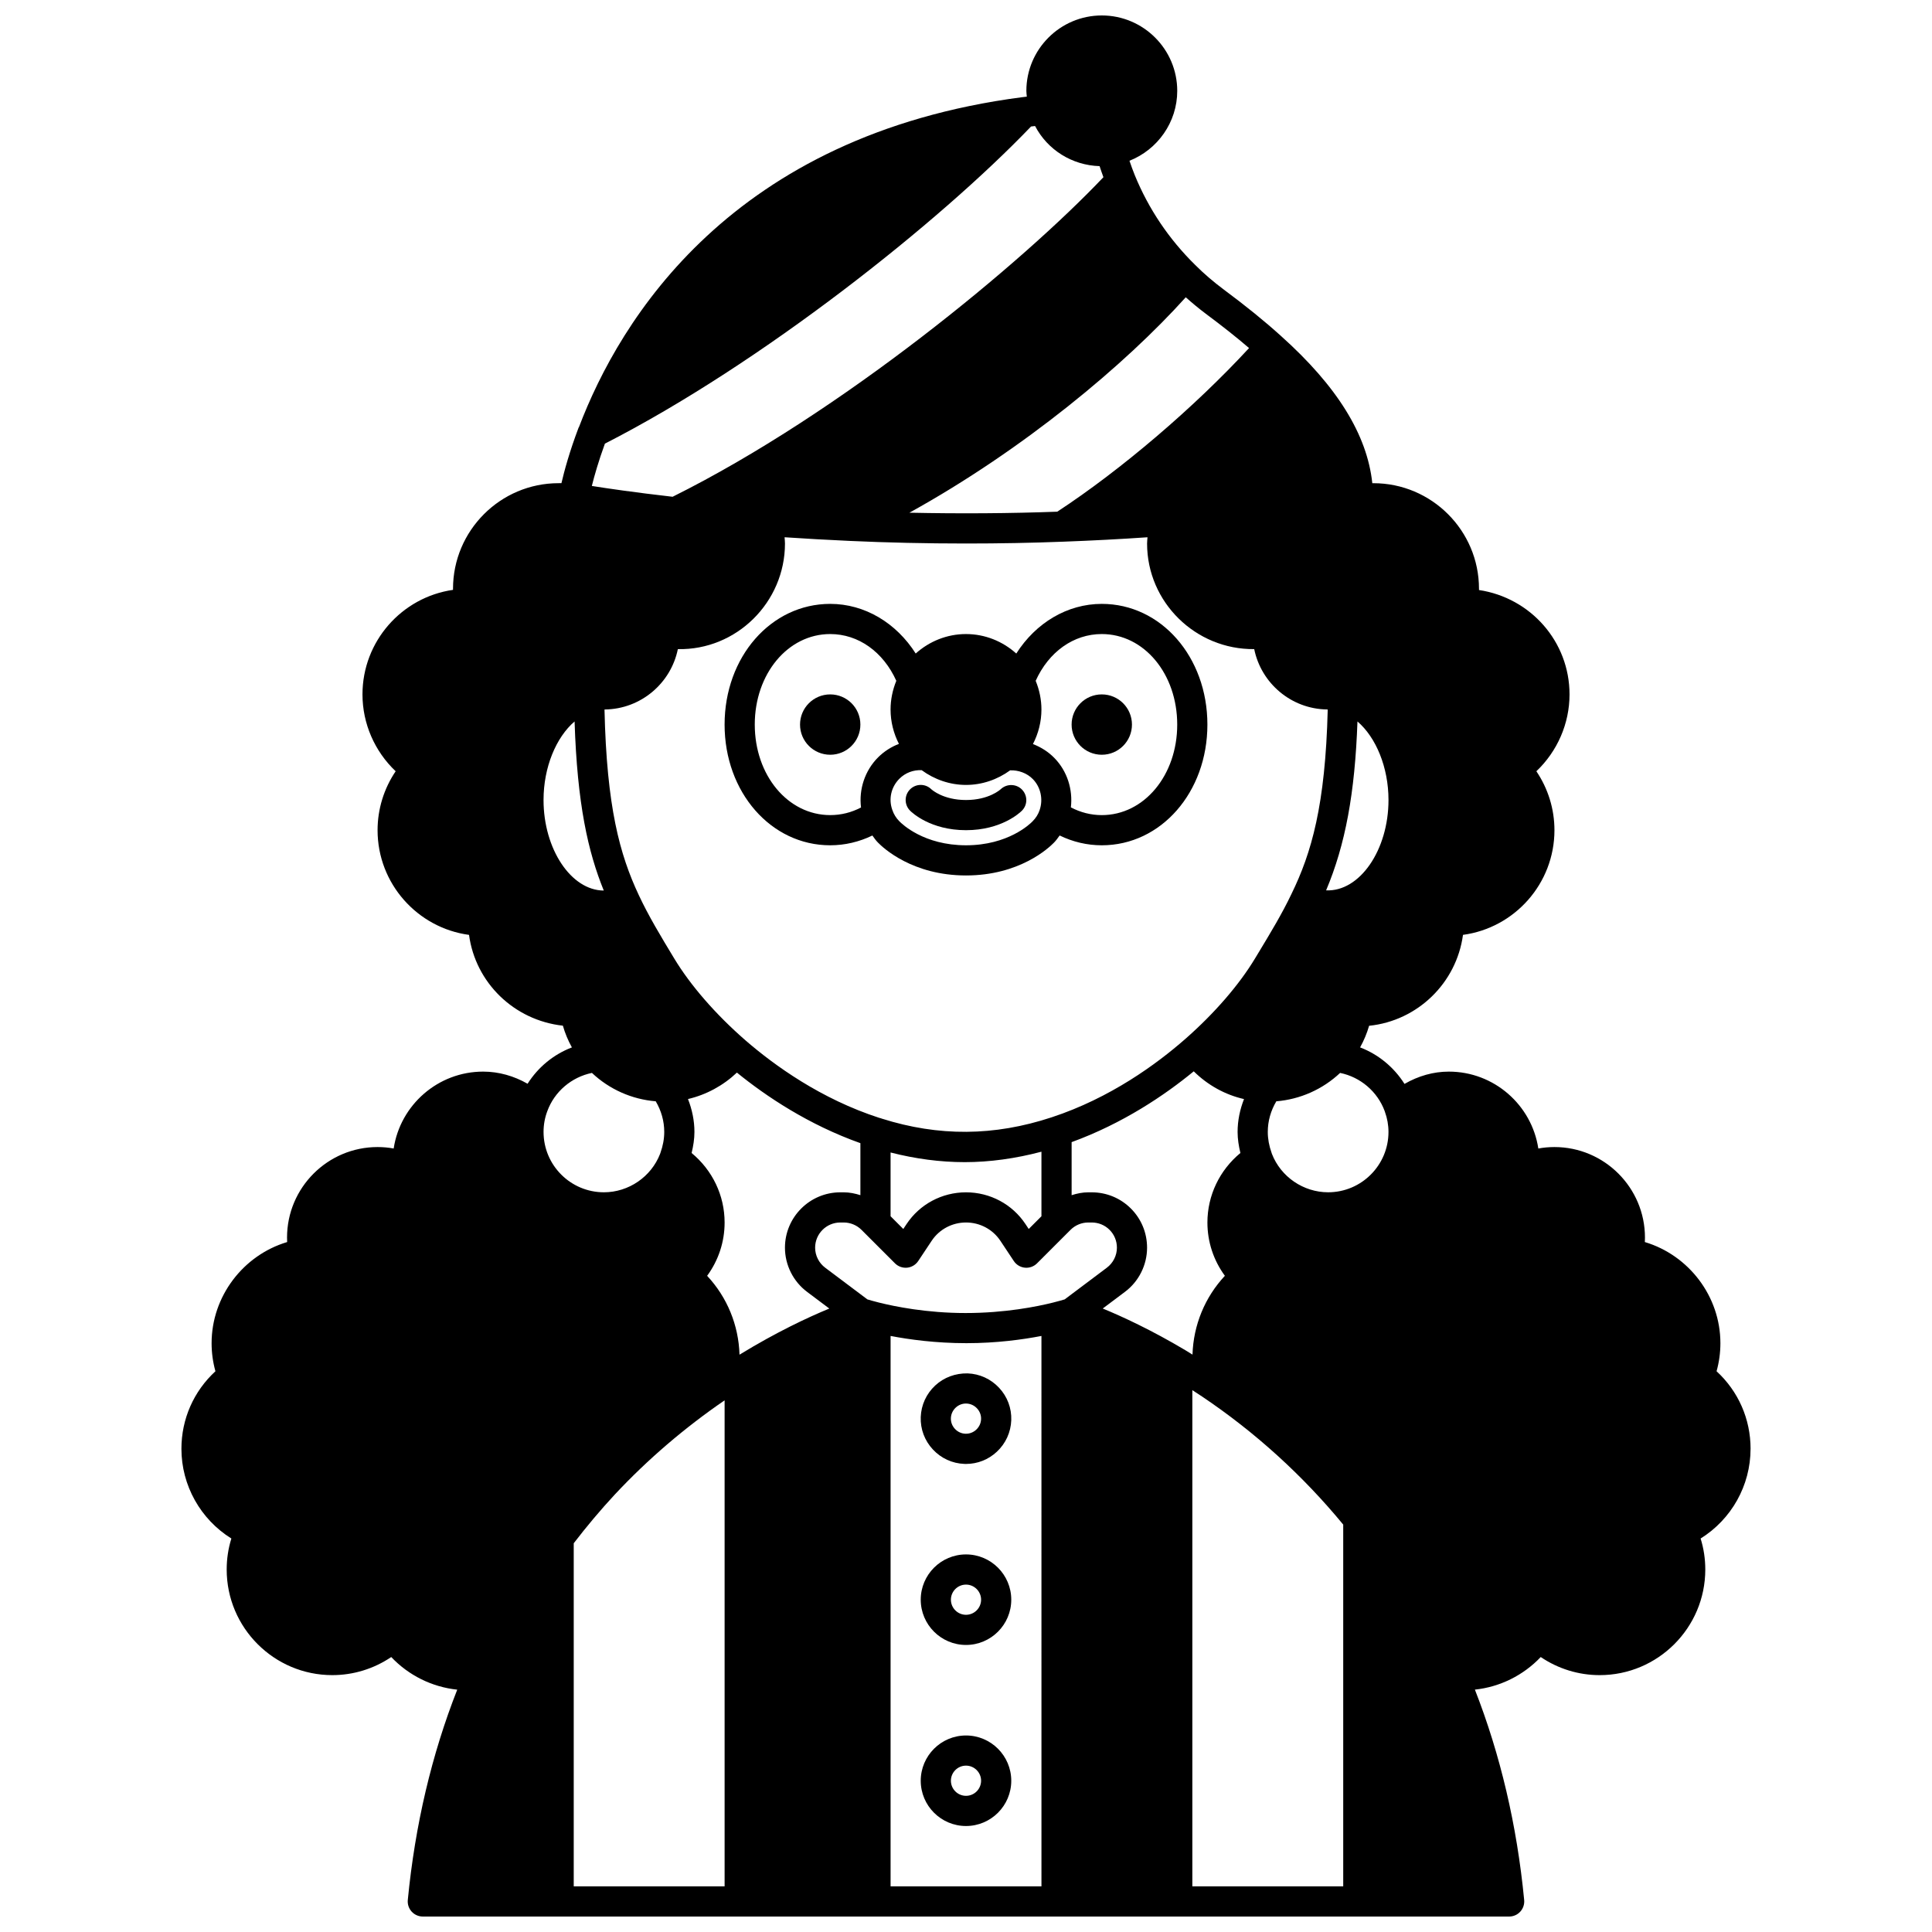 <?xml version="1.0" encoding="UTF-8"?>
<!-- Uploaded to: SVG Repo, www.svgrepo.com, Generator: SVG Repo Mixer Tools -->
<svg width="800px" height="800px" version="1.1" viewBox="144 144 512 512" xmlns="http://www.w3.org/2000/svg">
 <defs>
  <clipPath id="a">
   <path d="m192 148.09h416v503.81h-416z"/>
  </clipPath>
 </defs>
 <path d="m443.98 336.02c0 4.414-3.578 7.996-7.996 7.996s-7.996-3.582-7.996-7.996c0-4.418 3.578-7.996 7.996-7.996s7.996 3.578 7.996 7.996"/>
 <path d="m372.01 336.02c0 4.414-3.578 7.996-7.996 7.996s-7.996-3.582-7.996-7.996c0-4.418 3.578-7.996 7.996-7.996s7.996 3.578 7.996 7.996"/>
 <path d="m409.21 353.14c-0.125 0.117-3.141 2.871-9.211 2.871-5.984 0-9-2.676-9.207-2.867-1.562-1.523-4.066-1.508-5.613 0.039-1.562 1.562-1.562 4.09 0 5.652 0.523 0.531 5.434 5.172 14.82 5.172 9.383 0 14.293-4.641 14.824-5.172 1.543-1.543 1.539-4.016 0.02-5.582-1.52-1.566-4.039-1.609-5.633-0.113z"/>
 <path d="m400 312.03c-5.008 0-9.703 1.906-13.328 5.16-5.16-8.117-13.508-13.156-22.66-13.156-15.695 0-27.988 14.051-27.988 31.988s12.297 31.988 27.988 31.988c3.887 0 7.676-0.902 11.176-2.59 0.469 0.641 0.91 1.305 1.473 1.859 1.41 1.453 9.176 8.727 23.34 8.727s21.926-7.273 23.301-8.688c0.578-0.578 1.035-1.25 1.516-1.906 3.477 1.691 7.266 2.598 11.168 2.598 15.695 0 27.988-14.051 27.988-31.988s-12.297-31.988-27.988-31.988c-9.152 0-17.496 5.039-22.66 13.16-3.613-3.254-8.32-5.164-13.324-5.164zm-55.98 23.992c0-13.449 8.781-23.992 19.992-23.992 7.492 0 14.062 4.731 17.52 12.391-0.988 2.422-1.523 5.008-1.523 7.602 0 3.223 0.793 6.328 2.215 9.113-2.043 0.793-3.934 1.988-5.523 3.574-3.523 3.527-5.117 8.492-4.519 13.281-2.547 1.332-5.281 2.019-8.168 2.019-11.211 0-19.992-10.539-19.992-23.988zm55.98 31.988c-11.168 0-16.977-5.656-17.645-6.344-0.867-0.867-1.5-1.879-1.895-3.062-1.02-2.891-0.293-6.051 1.895-8.238 1.566-1.566 3.703-2.371 5.902-2.258 3.398 2.488 7.492 3.906 11.742 3.906 4.246 0 8.316-1.406 11.695-3.863 2.148-0.098 4.469 0.715 6.035 2.336 2.059 2.109 2.762 5.309 1.789 8.176-0.371 1.121-1.004 2.129-1.914 3.039-0.629 0.648-6.438 6.309-17.605 6.309zm35.984-55.98c11.211 0 19.992 10.539 19.992 23.992 0 13.449-8.781 23.992-19.992 23.992-2.871 0-5.652-0.715-8.191-2.051 0.559-4.742-0.977-9.609-4.328-13.043-1.605-1.668-3.582-2.91-5.723-3.738 1.445-2.801 2.25-5.926 2.25-9.16 0-2.594-0.535-5.184-1.527-7.602 3.457-7.66 10.027-12.391 17.52-12.391z"/>
 <path d="m399.57 531.95c0.148 0.004 0.297 0.008 0.445 0.008 3.035 0 5.918-1.141 8.16-3.231 2.344-2.188 3.699-5.152 3.82-8.344 0.117-3.195-1.027-6.25-3.223-8.602-2.188-2.344-5.152-3.699-8.344-3.82-3.195-0.059-6.25 1.031-8.602 3.223-2.344 2.188-3.699 5.152-3.82 8.344-0.117 3.195 1.027 6.25 3.223 8.602 2.184 2.344 5.144 3.699 8.34 3.82zm-3.574-12.133c0.035-1.062 0.496-2.055 1.281-2.789 0.75-0.699 1.707-1.078 2.707-1.078 0.047 0 0.098 0 0.148 0.004 1.062 0.035 2.055 0.496 2.789 1.281 0.73 0.785 1.117 1.801 1.074 2.856-0.035 1.062-0.496 2.055-1.281 2.789-0.789 0.73-1.805 1.109-2.856 1.074-1.062-0.035-2.055-0.496-2.789-1.281s-1.113-1.801-1.074-2.856z"/>
 <path d="m400 579.93c6.613 0 11.996-5.383 11.996-11.996 0-6.613-5.383-11.996-11.996-11.996s-11.996 5.383-11.996 11.996c0 6.613 5.383 11.996 11.996 11.996zm0-15.992c2.203 0 4 1.797 4 4s-1.797 4-4 4-4-1.797-4-4c0-2.207 1.797-4 4-4z"/>
 <path d="m400 603.92c-6.613 0-11.996 5.383-11.996 11.996s5.383 11.996 11.996 11.996 11.996-5.383 11.996-11.996c-0.004-6.613-5.383-11.996-11.996-11.996zm0 15.992c-2.203 0-4-1.797-4-4 0-2.203 1.797-4 4-4s4 1.797 4 4c-0.004 2.207-1.797 4-4 4z"/>
 <g clip-path="url(#a)">
  <path d="m607.92 527.95c0-7.91-3.25-15.25-9.012-20.555 0.676-2.418 1.016-4.906 1.016-7.434 0-12.414-8.371-23.32-20.023-26.805 0.02-0.402 0.031-0.797 0.031-1.184 0-13.23-10.762-23.992-23.992-23.992-1.449 0-2.875 0.129-4.269 0.387-1.746-11.523-11.719-20.379-23.719-20.379-4.082 0-8.078 1.141-11.746 3.258-2.781-4.406-6.91-7.82-11.766-9.676 1.008-1.816 1.812-3.734 2.387-5.727 12.855-1.312 23.164-11.359 24.879-24.094 13.66-1.836 24.238-13.574 24.238-27.738 0-5.59-1.68-11.012-4.793-15.621 5.562-5.277 8.789-12.633 8.789-20.363 0-13.988-10.309-25.605-23.992-27.664v-0.324c0-15.434-12.555-27.988-27.988-27.988h-0.285c-1.371-12.852-9.301-25.68-24.266-39.074-4.293-3.879-9.227-7.883-15.082-12.23-2.777-2.074-5.324-4.262-7.586-6.527-6.973-6.856-12.363-14.871-16.008-23.781-0.512-1.277-0.984-2.555-1.414-3.836 7.441-2.941 12.66-10.203 12.66-18.516 0-11.023-8.969-19.992-19.992-19.992s-19.992 8.969-19.992 19.992c0 0.516 0.078 1.016 0.121 1.523-0.418 0.051-0.867 0.098-1.281 0.152-77.02 10.055-106.59 58.98-117.39 87.383-0.027 0.062-0.082 0.109-0.109 0.172-2.438 6.441-3.824 11.586-4.551 14.73h-0.746c-15.434 0-27.988 12.555-27.988 27.988v0.285c-13.547 1.941-23.992 13.625-23.992 27.707 0 7.734 3.227 15.086 8.793 20.363-3.113 4.609-4.793 10.031-4.793 15.621 0 14.164 10.574 25.902 24.238 27.742 1.699 12.637 11.887 22.629 24.867 24.062 0.574 2.008 1.383 3.934 2.394 5.758-4.852 1.848-8.973 5.25-11.746 9.633-3.602-2.066-7.637-3.219-11.766-3.219-12 0-21.973 8.855-23.719 20.379-1.395-0.258-2.824-0.387-4.269-0.387-13.23 0-23.992 10.762-23.992 23.992 0 0.387 0.012 0.785 0.031 1.184-11.652 3.484-20.023 14.391-20.023 26.805 0 2.527 0.34 5.016 1.016 7.434-5.762 5.305-9.012 12.648-9.012 20.555 0 9.734 5.09 18.703 13.234 23.77-0.824 2.652-1.238 5.406-1.238 8.219 0 15.434 12.555 27.988 27.988 27.988 5.59 0 11.012-1.68 15.621-4.793 4.617 4.875 10.828 7.953 17.488 8.645-6.762 17.18-11.18 35.891-13.102 55.742-0.109 1.125 0.262 2.238 1.02 3.074 0.762 0.832 1.836 1.309 2.965 1.309h287.89c1.129 0 2.203-0.477 2.957-1.312 0.754-0.836 1.129-1.953 1.02-3.074-1.914-19.82-6.32-38.535-13.059-55.75 6.644-0.699 12.84-3.777 17.449-8.637 4.609 3.121 10.031 4.797 15.621 4.797 15.434 0 27.988-12.555 27.988-27.988 0-2.816-0.414-5.566-1.238-8.219 8.145-5.062 13.234-14.031 13.234-23.77zm-135.2-78.398c-5.516 4.559-8.742 11.246-8.742 18.422 0 5.137 1.625 10.027 4.629 14.125-5.301 5.68-8.344 13.07-8.582 20.887-0.641-0.391-1.293-0.809-1.918-1.184-9.012-5.363-16.684-8.898-21.867-11.031l5.863-4.402c3.684-2.746 5.883-7.129 5.883-11.719 0-3.93-1.523-7.617-4.289-10.383-2.769-2.766-6.453-4.289-10.387-4.289h-0.918c-1.504 0-2.977 0.305-4.398 0.758v-14.059c13.57-4.945 24.668-12.434 32.363-18.766 3.719 3.668 8.293 6.207 13.32 7.356-1.082 2.758-1.699 5.68-1.699 8.715 0 1.871 0.301 3.727 0.742 5.57zm-176.45-114.36c0.699 21.895 3.566 34.551 7.738 44.812-8.656-0.027-15.965-10.996-15.965-23.988 0-8.691 3.324-16.621 8.227-20.824zm43.016 93.055c7.785 6.332 19.02 13.832 32.727 18.703v13.781c-1.422-0.449-2.894-0.754-4.398-0.754h-0.918c-8.094 0-14.676 6.582-14.676 14.672 0 4.586 2.199 8.973 5.875 11.715l5.879 4.414c-5.551 2.289-13.961 6.203-23.797 12.223-0.234-7.82-3.273-15.219-8.582-20.898 3.008-4.102 4.633-8.992 4.633-14.129 0-7.176-3.227-13.863-8.742-18.418 0.441-1.844 0.746-3.699 0.746-5.574 0-3.039-0.625-5.965-1.707-8.727 4.852-1.133 9.34-3.574 12.961-7.008zm60.355 23.734c6.668 0 13.496-0.961 20.352-2.769v17.109l-3.371 3.371-0.852-1.285c-3.5-5.281-9.395-8.43-15.766-8.43-6.375 0-12.266 3.152-15.766 8.426l-0.855 1.289-3.371-3.375v-16.895c6.566 1.676 13.148 2.559 19.629 2.559zm-22.66 37.223c-1.492-0.371-2.519-0.672-3.113-0.852l-11.176-8.391c-1.676-1.25-2.676-3.234-2.676-5.312 0-3.684 2.996-6.676 6.676-6.676h0.918c1.742 0 3.449 0.707 4.691 1.945l0.879 0.879 0.004 0.004 7.996 7.996c0.848 0.848 2.027 1.266 3.223 1.152 1.195-0.121 2.269-0.77 2.934-1.766l3.562-5.359c2.019-3.035 5.418-4.852 9.105-4.852s7.086 1.816 9.105 4.852l3.559 5.359c0.664 1 1.738 1.648 2.934 1.766 1.176 0.125 2.375-0.305 3.223-1.152l8.879-8.879c1.238-1.238 2.945-1.945 4.688-1.945h0.918c1.797 0 3.477 0.691 4.731 1.945 1.258 1.258 1.949 2.938 1.949 4.731 0 2.078-1 4.062-2.68 5.316l-11.164 8.387c-0.602 0.18-1.629 0.48-3.117 0.852-4.125 1.027-12.578 2.762-23.145 2.762-10.328 0-18.781-1.734-22.902-2.762zm126.76-154.01c4.898 4.199 8.223 12.129 8.223 20.82 0 13.266-7.644 24.348-16.531 23.938 5.106-12.102 7.637-25.785 8.309-44.758zm-78.117-47.637c7.793-0.289 15.312-0.684 22.473-1.176-0.039 0.555-0.109 1.109-0.109 1.656 0 15.57 12.867 28.137 28.391 27.984 1.836 9.02 9.773 15.859 19.297 15.992l0.184 0.023c-0.629 25.375-4.297 37.996-9.613 48.879-2.492 5.231-5.445 10.121-8.867 15.781l-0.746 1.234c-4.215 7.023-10.793 14.625-18.52 21.402-7.586 6.656-19.883 15.66-35.402 20.762-15.285 5.047-29.992 5.098-44.965 0.371-0.223-0.105-0.465-0.152-0.711-0.215-15.484-5.004-27.828-13.914-35.457-20.527-7.91-6.883-14.637-14.621-18.957-21.805-3.445-5.699-6.707-11.078-9.355-16.742-5.019-10.695-8.488-23.305-9.07-49.141l0.148-0.016c9.52-0.141 17.453-6.973 19.293-15.992 15.535 0.312 28.387-12.422 28.387-27.992 0-0.559-0.07-1.105-0.105-1.656 5.477 0.371 11.293 0.695 17.352 0.973 9.871 0.453 20.211 0.684 30.738 0.684 8.91 0 17.535-0.164 25.617-0.48zm-7.32-110.16c3.309 6.32 9.793 10.41 17.098 10.629 0.316 0.977 0.656 1.945 1.016 2.93-21.434 22.617-69.402 62.418-114.17 84.691-10.211-1.168-17.477-2.238-21.406-2.867 0.656-2.648 1.77-6.555 3.465-11.211 41.527-21.23 88.629-58.684 112.93-84.047 0.348-0.039 0.711-0.082 1.066-0.125zm-122.26 375.58c3.414-4.438 6.981-8.711 10.914-12.945 8.734-9.336 18.527-17.703 29.07-24.93v128.8h-39.984zm83.969-54.938c4.973 0.953 11.949 1.914 20.109 1.914 7.984 0 14.914-0.961 19.871-1.914l0.004 145.86h-39.984zm79.969 14.367c0.863 0.559 1.719 1.105 2.602 1.699 14.199 9.551 26.727 20.988 37.383 33.926v95.867h-39.984zm50.969-73.961c0.023 0.07 0.039 0.145 0.07 0.215 0.609 1.664 0.941 3.496 0.941 5.312 0 8.82-7.172 15.992-15.992 15.992-6.559 0-12.539-4.098-14.898-10.176-0.039-0.113-0.059-0.23-0.109-0.34-0.641-1.797-0.988-3.637-0.988-5.477 0-2.898 0.805-5.656 2.262-8.117 6.32-0.516 12.293-3.176 16.906-7.523 5.359 1.105 9.875 4.898 11.809 10.113zm-35.938-202.21c-14.414 15.625-33.859 32.25-50.824 43.363-12.312 0.465-25.941 0.555-39.184 0.27 30.262-16.719 57.293-39.355 73.23-57.09 1.68 1.492 3.434 2.961 5.32 4.371 4.305 3.203 8.082 6.191 11.457 9.086zm-185.97 202.23c1.902-5.211 6.441-9.027 11.824-10.137 4.613 4.356 10.586 7.008 16.906 7.523 1.457 2.461 2.258 5.219 2.258 8.117 0 1.848-0.348 3.691-0.984 5.469-0.047 0.109-0.07 0.223-0.113 0.34-2.367 6.098-8.34 10.188-14.895 10.188-8.82 0-15.992-7.172-15.992-15.992-0.004-1.879 0.336-3.766 0.996-5.508z"/>
 </g>
</svg>